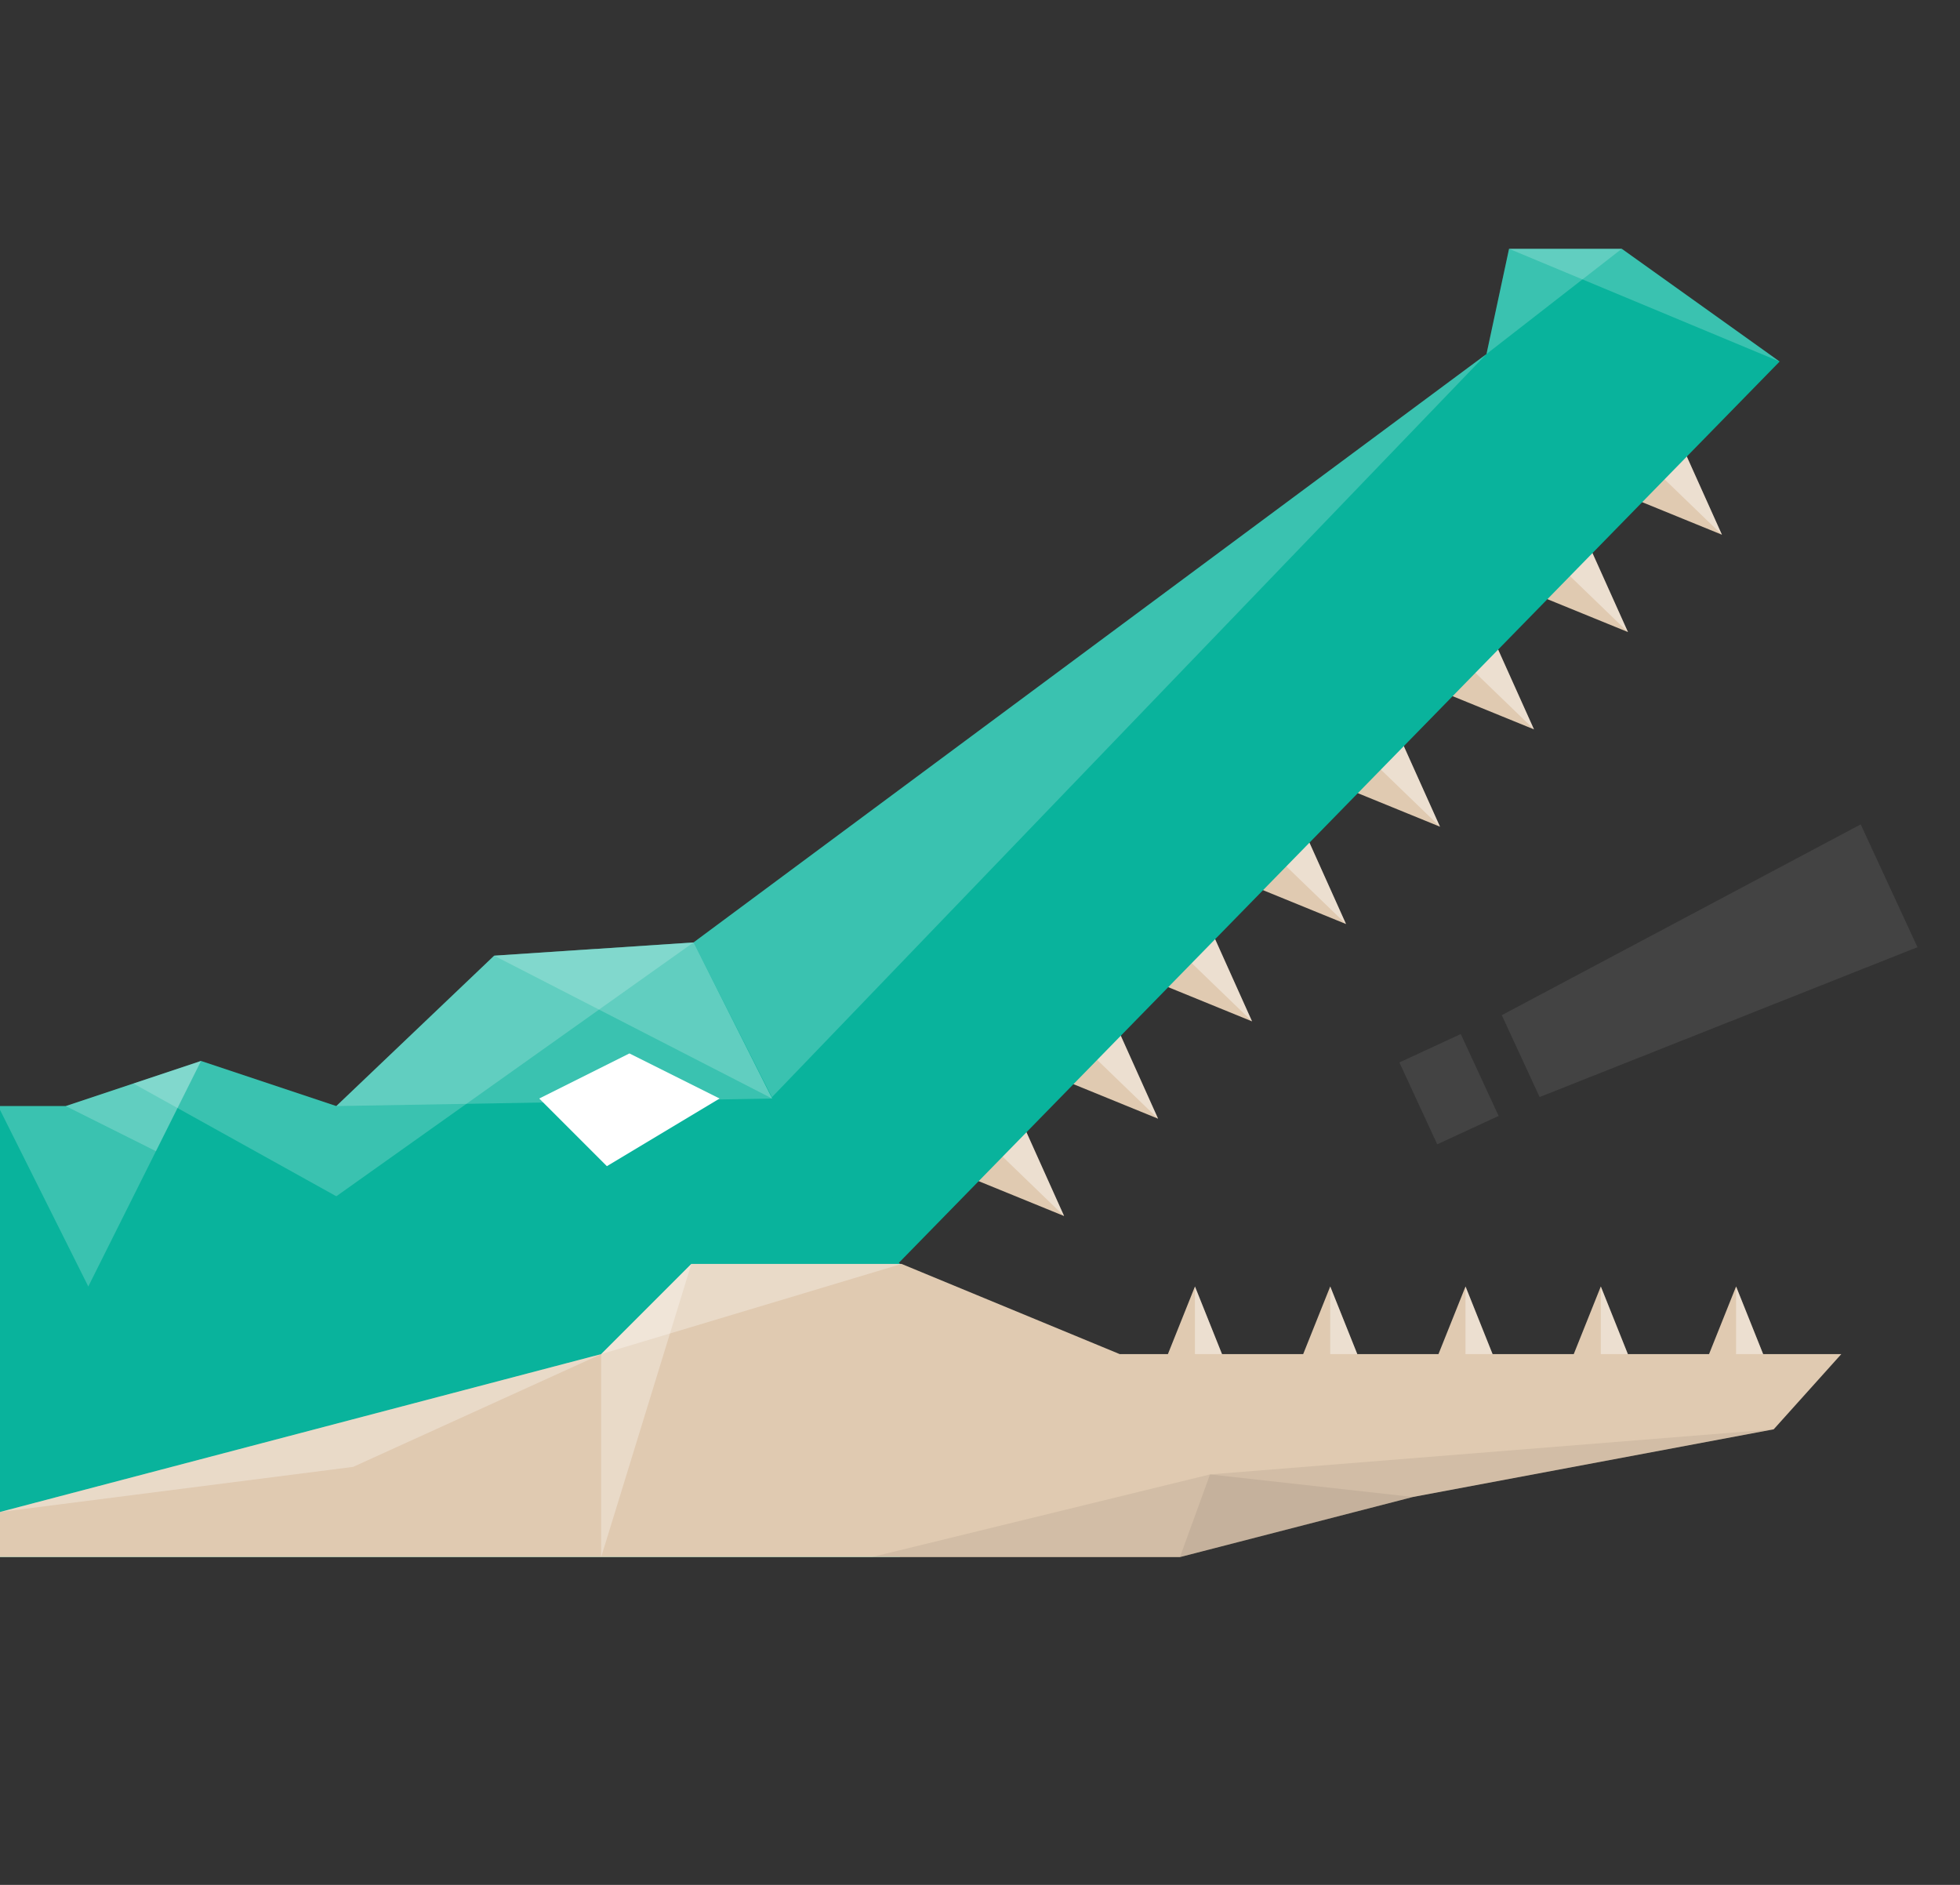 <svg version="1.1" id="crocodile" xmlns="http://www.w3.org/2000/svg" xmlns:xlink="http://www.w3.org/1999/xlink" x="0px" y="0px" width="312px" height="300px" viewBox="0 0 260 250" enable-background="new 0 0 260 250" xml:space="preserve">
    <rect x="0" y="0" width="260" height="250" fill="#333333" stroke="none"/>
    <g>
        <path id="symbol" opacity="0.2" fill="#848383" enable-background="new    " d="M185.631,140.915l5.02,10.86l8.145-3.765
            l-5.02-10.86L185.631,140.915z M246.828,109.341l-47.613,25.306l5.02,10.86l50.123-19.876L246.828,109.341z"/>
        <g id="head">
            <polygon fill="#09B39C" points="44.613,146.703 26.665,140.721 8.718,146.703 -0.252,146.703 -0.252,206.523 44.613,206.523 
                119.387,206.523 119.387,167.64      "/>
            <polygon opacity="0.2" fill="#FFFFFF" enable-background="new    " points="-0.252,146.703 11.712,170.631 26.667,140.721 
                8.721,146.703       "/>
            <polyline opacity="0.2" fill="#FFFFFF" enable-background="new    " points="8.718,146.703 20.685,152.685 26.665,140.721      "/>
            <polygon opacity="0.2" fill="#FFFFFF" enable-background="new    " points="44.613,146.703 53.613,163.667 17.694,143.712 
                26.667,140.721      "/>
        </g>
        <g id="upper-head">
            <g id="upper-jaw">
                <g>
                    <path id="upper-teeth" fill="#E0CAB1" d="M151.174,129.382l14.913,6.086l-6.602-14.691L151.174,129.382z M138.707,142.292
                        l14.914,6.086l-6.603-14.692L138.707,142.292z M126.241,155.201l14.913,6.086l-6.602-14.692L126.241,155.201z M163.64,116.474
                        l14.913,6.085l-6.603-14.692L163.64,116.474z M176.106,103.564l14.913,6.086l-6.602-14.692L176.106,103.564z M188.572,90.655
                        l14.914,6.085l-6.602-14.691L188.572,90.655z M201.039,77.746l14.913,6.085L209.35,69.14L201.039,77.746z M221.816,56.23
                        l-8.311,8.607l14.913,6.085L221.816,56.23z"/>
                    <path opacity="0.4" fill="#FFFFFF" enable-background="new    " d="M155.329,125.08l10.758,10.388l-6.602-14.691L155.329,125.08
                        z M142.863,137.989l10.758,10.389l-6.603-14.692L142.863,137.989z M130.396,150.898l10.758,10.389l-6.602-14.692
                        L130.396,150.898z M167.796,112.171l10.757,10.388l-6.603-14.692L167.796,112.171z M180.261,99.261l10.758,10.389l-6.602-14.692
                        L180.261,99.261z M192.728,86.352l10.758,10.388l-6.602-14.691L192.728,86.352z M205.195,73.443l10.757,10.388L209.35,69.14
                        L205.195,73.443z M221.816,56.23l-4.156,4.303l10.758,10.389L221.816,56.23z"/>
                </g>
                <polygon fill="#09B39C" points="215.135,33 200.18,33 197.189,46.955 92,125 88.355,171.706 106.387,180.64 236.072,47.955             
                    "/>
                <polygon opacity="0.2" fill="#FFFFFF" enable-background="new    " points="92,125 97.423,150.703 197.189,46.955          "/>
                <line opacity="0.2" fill="#FFFFFF" enable-background="new    " x1="197.189" y1="46.955" x2="92" y2="125"/>
                <polygon opacity="0.2" fill="#FFFFFF" enable-background="new    " points="200.18,33 236.072,47.955 215.135,33           "/>
                <polygon opacity="0.2" fill="#FFFFFF" enable-background="new    " points="197.189,46.955 215.135,33 200.18,33           "/>
            </g>
            <polygon fill="#09B39C" points="92,125 65.55,126.757 44.613,146.703 44.613,176.523 119.387,176.523 119.387,167.64 
                107.897,156.377         "/>
            <polygon opacity="0.2" fill="#FFFFFF" enable-background="new    " points="92,125 102.423,145.703 65.55,126.757      "/>
            <polygon opacity="0.2" fill="#FFFFFF" enable-background="new    " points="44.613,146.703 102.423,145.703 92,125 65.55,126.757 
                        "/>
            <polygon id="eye_1_" fill="#FFFFFF" points="71.532,145.703 83.495,139.721 95.459,145.703 80.505,154.676         "/>
            <polygon opacity="0.2" fill="#FFFFFF" enable-background="new    " points="44.613,146.703 44.613,158.667 92,125 65.55,126.757 
                        "/>
        </g>
        <g id="bottom-jaw">
            <g>
                <polygon fill="#E0CAB1" points="152.531,185.586 158.513,170.631 164.495,185.586             "/>
                <polygon opacity="0.4" fill="#FFFFFF" enable-background="new    " points="164.495,185.586 158.513,170.631 158.513,185.586           
                    "/>
            </g>
            <g>
                <polygon fill="#E0CAB1" points="170.477,185.586 176.459,170.631 182.441,185.586             "/>
                <polygon opacity="0.4" fill="#FFFFFF" enable-background="new    " points="182.441,185.586 176.459,170.631 176.459,185.586           
                    "/>
            </g>
            <g>
                <polygon fill="#E0CAB1" points="188.423,185.586 194.405,170.631 200.387,185.586             "/>
                <polygon opacity="0.4" fill="#FFFFFF" enable-background="new    " points="200.387,185.586 194.405,170.631 194.405,185.586           
                    "/>
            </g>
            <g>
                <polygon fill="#E0CAB1" points="206.369,185.586 212.351,170.631 218.333,185.586             "/>
                <polygon opacity="0.4" fill="#FFFFFF" enable-background="new    " points="218.333,185.586 212.351,170.631 212.351,185.586           
                    "/>
            </g>
            <g>
                <polygon fill="#E0CAB1" points="224.315,185.586 230.297,170.631 236.279,185.586             "/>
                <polygon opacity="0.4" fill="#FFFFFF" enable-background="new    " points="236.279,185.586 230.297,170.631 230.297,185.586           
                    "/>
            </g>
            <polygon fill="#E0CAB1" points="148.54,179.604 119.596,167.64 109.657,167.64 103.675,167.64 91.711,167.64 79.747,179.604 
                0,200.541 0,206.523 79.747,206.523 156.522,206.523 187.432,198.55 235.288,189.577 244.252,179.604       "/>
            <polygon opacity="0.3" fill="#FFFFFF" enable-background="new    " points="119.594,167.64 91.711,167.64 79.747,179.604       "/>
            <polygon opacity="0.3" fill="#FFFFFF" enable-background="new    " points="91.711,167.64 79.747,206.523 79.747,179.604       "/>
            <polygon opacity="0.1" fill="#534741" enable-background="new    " points="235.288,189.577 160.513,195.559 115.639,206.523 
                156.522,206.523 187.432,198.55      "/>
            <polygon opacity="0.1" fill="#534741" enable-background="new    " points="187.432,198.55 160.513,195.559 156.522,206.523 
                156.522,206.523         "/>
            <polygon opacity="0.3" fill="#FFFFFF" enable-background="new    " points="0,200.541 46.847,194.559 79.747,179.604       "/>
        </g>
    </g>
</svg>